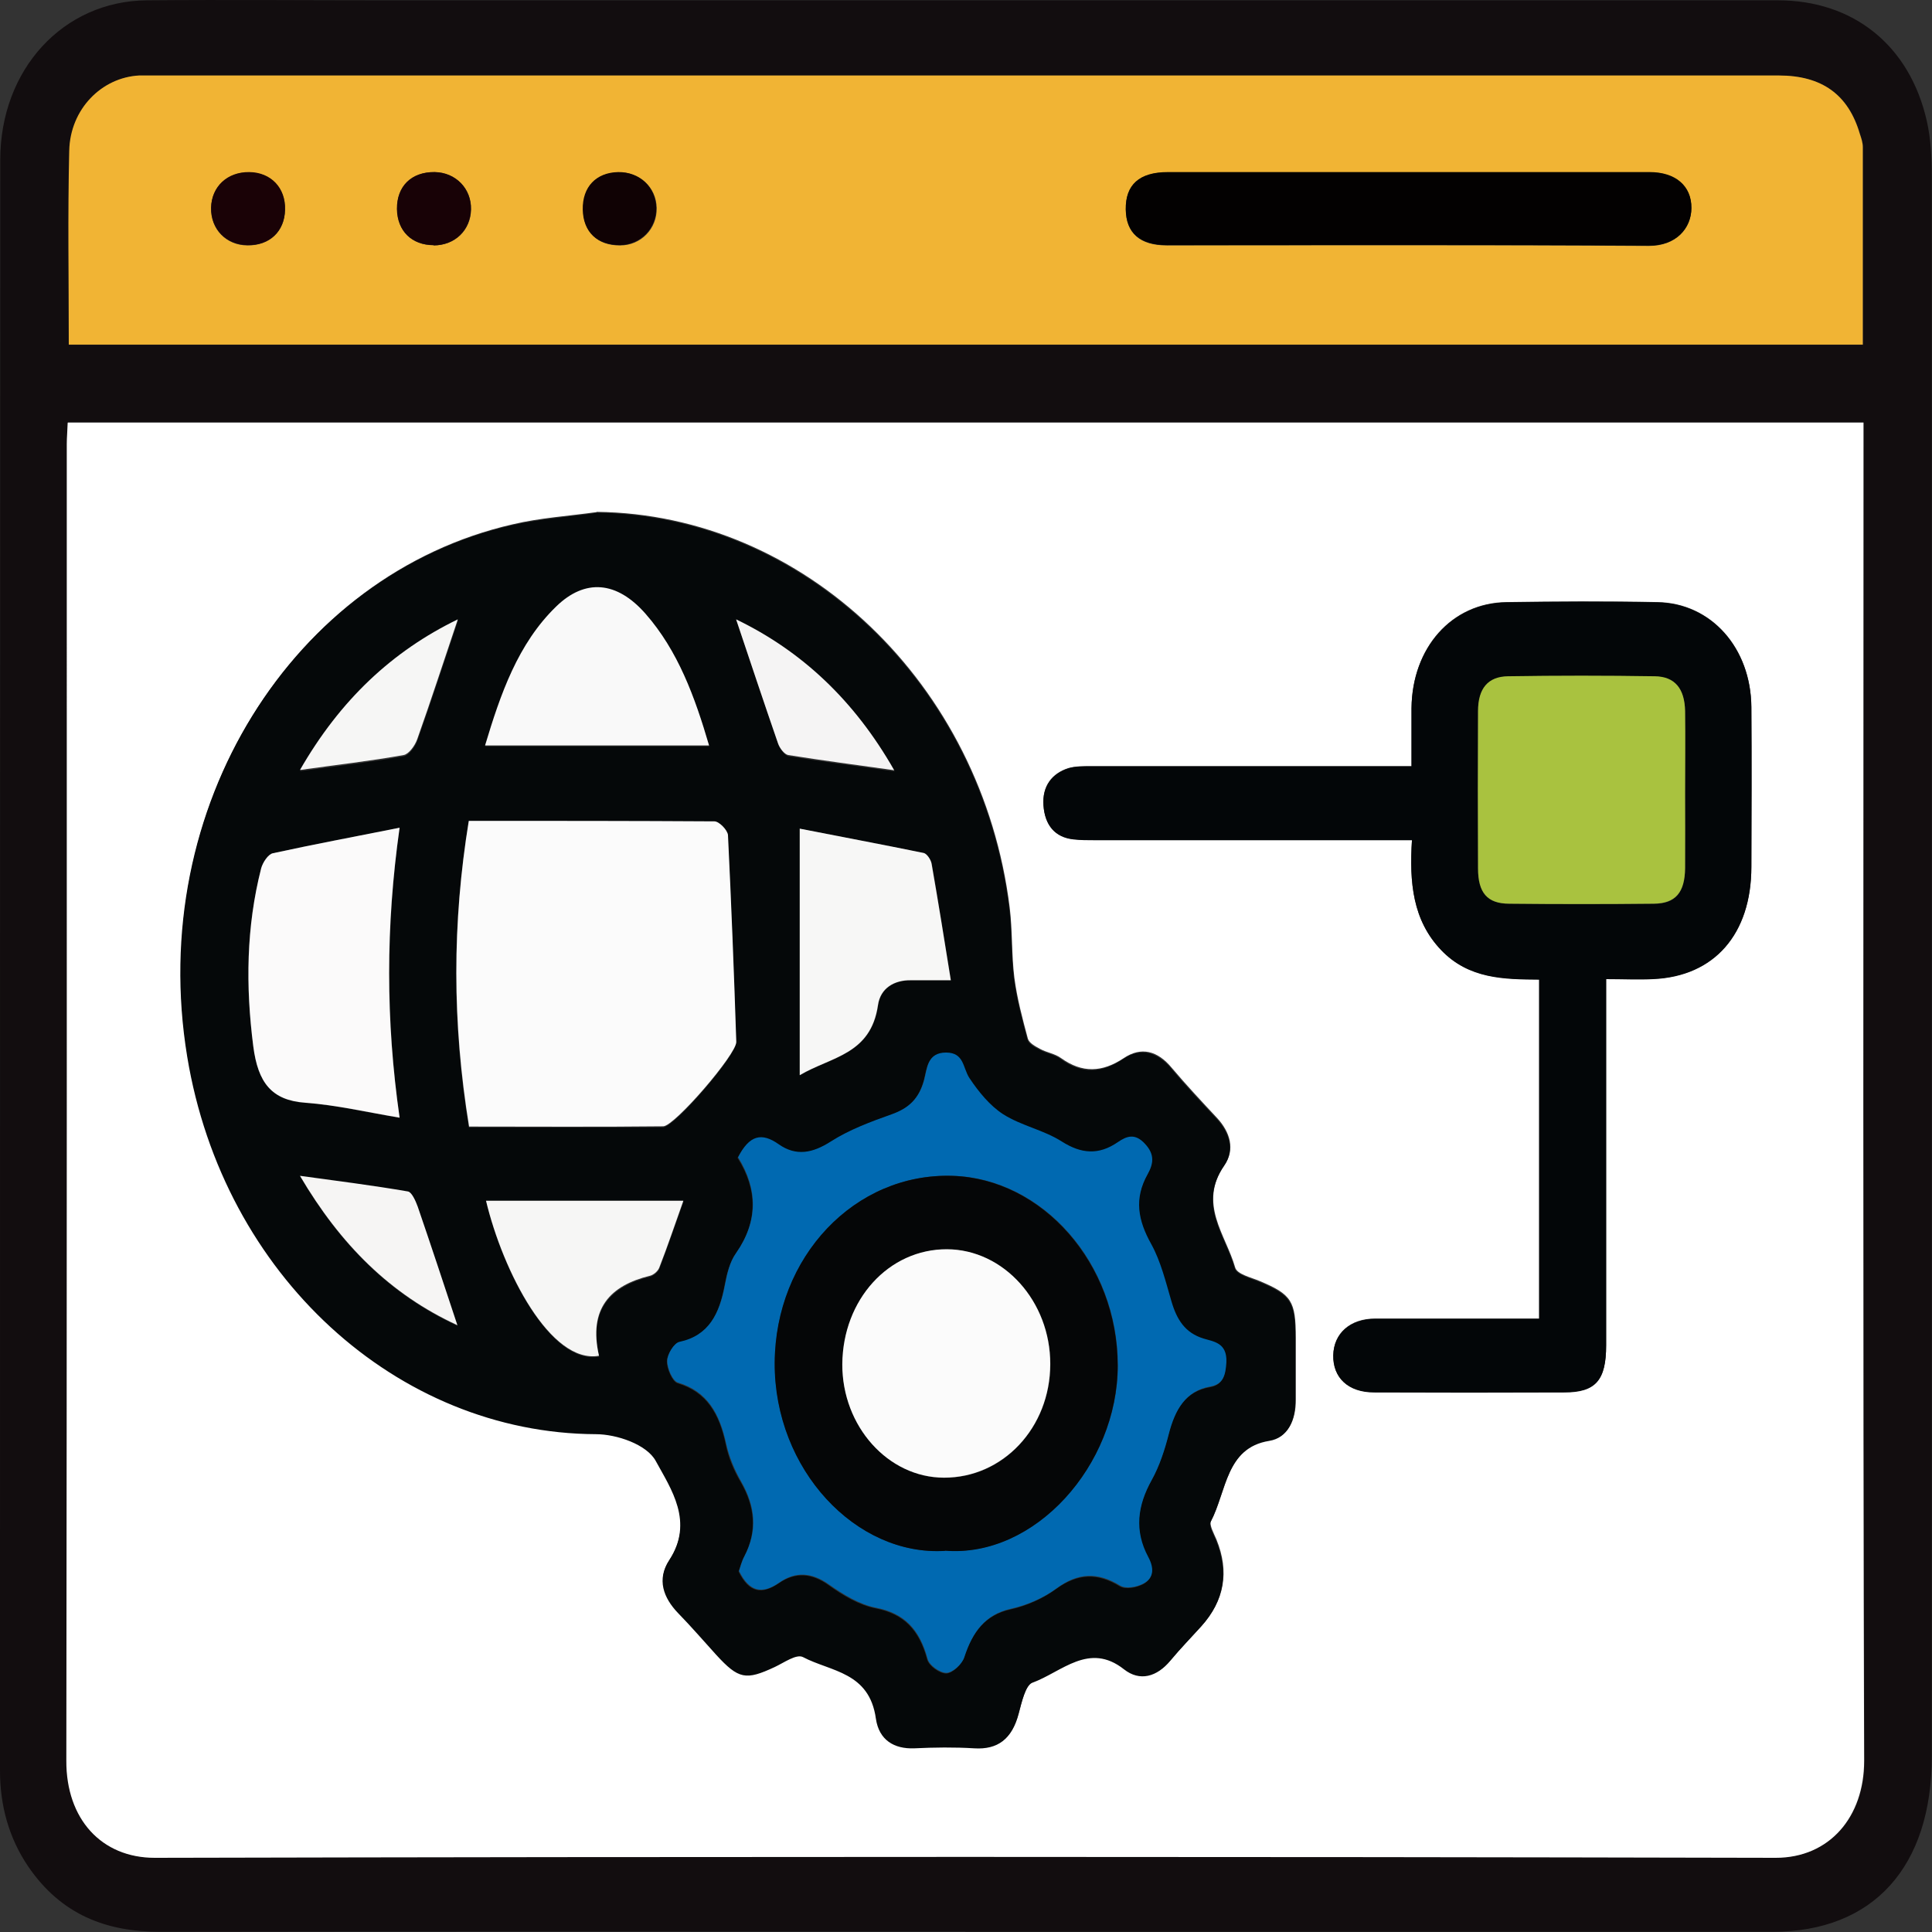 <svg width="30" height="30" viewBox="0 0 30 30" fill="none" xmlns="http://www.w3.org/2000/svg">
<rect x="0" y="0" width="30" height="30" fill="#333333" stroke="none"/>
<g clip-path="url(#clip0_2612_1281)">
<path d="M14.991 29.994C10.824 29.994 6.653 29.99 2.486 29.997C1.653 29.997 0.952 29.735 0.438 28.983C0.14 28.543 0 28.041 0 27.497C0 19.157 0 10.822 0.004 2.483C0.004 1.074 0.984 0.017 2.276 0.005C3.53 -0.006 4.783 0.005 6.037 0.005C13.226 0.005 20.419 0.005 27.608 0.005C28.778 0.005 29.653 0.704 29.919 1.877C29.983 2.158 29.997 2.459 29.997 2.753C30 10.926 29.997 19.096 29.997 27.269C29.997 28.99 29.09 29.994 27.528 29.997C23.35 29.997 19.169 29.997 14.991 29.997V29.994ZM1.054 6.562C1.047 6.689 1.04 6.793 1.04 6.893C1.04 13.709 1.044 20.52 1.033 27.335C1.033 28.242 1.579 28.847 2.406 28.844C10.796 28.824 19.186 28.824 27.577 28.844C28.41 28.844 28.953 28.211 28.95 27.339C28.928 20.535 28.939 13.736 28.939 6.932V6.558H1.054V6.562ZM1.072 5.354H28.928C28.928 4.316 28.928 3.301 28.928 2.286C28.928 2.216 28.904 2.147 28.883 2.081C28.701 1.468 28.291 1.174 27.622 1.174C19.211 1.174 10.8 1.174 2.388 1.174C2.315 1.174 2.238 1.174 2.164 1.174C1.583 1.201 1.093 1.695 1.079 2.344C1.054 3.335 1.072 4.327 1.072 5.354Z" fill="#120D0F"/>
<path d="M1.054 6.562H28.936V6.937C28.936 13.74 28.925 20.54 28.946 27.343C28.946 28.212 28.41 28.848 27.573 28.848C19.183 28.829 10.793 28.829 2.402 28.848C1.576 28.848 1.026 28.246 1.03 27.339C1.04 20.524 1.037 13.713 1.037 6.898C1.037 6.794 1.047 6.69 1.051 6.566L1.054 6.562ZM9.262 7.952C8.828 8.013 8.39 8.04 7.963 8.141C4.563 8.916 2.28 12.521 2.914 16.395C3.474 19.795 6.177 22.242 9.259 22.257C9.581 22.257 10.05 22.415 10.19 22.674C10.425 23.106 10.789 23.619 10.397 24.218C10.204 24.511 10.306 24.796 10.537 25.036C10.74 25.248 10.933 25.468 11.129 25.684C11.476 26.066 11.588 26.085 12.036 25.873C12.179 25.804 12.375 25.665 12.477 25.719C12.908 25.95 13.507 25.95 13.608 26.676C13.657 27.011 13.892 27.146 14.203 27.135C14.515 27.123 14.827 27.119 15.135 27.135C15.502 27.158 15.72 26.988 15.821 26.602C15.867 26.425 15.926 26.155 16.038 26.116C16.494 25.95 16.917 25.483 17.46 25.908C17.702 26.097 17.968 26.027 18.181 25.773C18.332 25.591 18.5 25.422 18.658 25.244C19.015 24.85 19.092 24.404 18.889 23.905C18.85 23.812 18.773 23.677 18.805 23.619C19.05 23.152 19.039 22.469 19.715 22.361C20.002 22.315 20.125 22.053 20.121 21.728C20.121 21.408 20.121 21.092 20.121 20.771C20.121 20.2 20.055 20.1 19.561 19.892C19.425 19.834 19.207 19.787 19.179 19.679C19.032 19.166 18.598 18.691 19.015 18.089C19.183 17.846 19.099 17.576 18.899 17.36C18.661 17.105 18.423 16.851 18.195 16.581C17.975 16.314 17.719 16.249 17.45 16.43C17.113 16.654 16.805 16.665 16.476 16.43C16.381 16.36 16.255 16.345 16.15 16.287C16.08 16.249 15.982 16.198 15.961 16.129C15.877 15.816 15.793 15.504 15.751 15.18C15.706 14.821 15.723 14.447 15.678 14.088C15.247 10.614 12.48 7.986 9.269 7.948L9.262 7.952ZM23.9 20.474C23.042 20.474 22.198 20.474 21.354 20.474C20.965 20.474 20.71 20.702 20.703 21.041C20.696 21.389 20.934 21.616 21.337 21.616C22.321 21.62 23.308 21.62 24.292 21.616C24.779 21.616 24.94 21.427 24.94 20.887C24.94 19.128 24.94 17.368 24.94 15.608C24.94 15.481 24.94 15.353 24.94 15.199C25.206 15.199 25.437 15.207 25.672 15.199C26.621 15.156 27.192 14.501 27.195 13.459C27.195 12.633 27.199 11.807 27.195 10.977C27.188 10.059 26.572 9.364 25.738 9.349C24.957 9.333 24.173 9.337 23.392 9.349C22.541 9.36 21.928 10.055 21.918 10.993C21.918 11.286 21.918 11.575 21.918 11.896H21.536C20.002 11.896 18.472 11.896 16.938 11.896C16.823 11.896 16.7 11.896 16.588 11.927C16.336 12.008 16.182 12.204 16.203 12.502C16.224 12.806 16.381 12.999 16.672 13.03C16.777 13.042 16.886 13.042 16.994 13.042C18.514 13.042 20.037 13.042 21.557 13.042H21.925C21.883 13.702 21.935 14.288 22.377 14.748C22.807 15.199 23.357 15.203 23.9 15.207V20.47V20.474Z" fill="white"/>
<path d="M1.068 5.351C1.068 4.325 1.051 3.333 1.075 2.341C1.089 1.693 1.579 1.203 2.161 1.172C2.234 1.172 2.311 1.172 2.385 1.172C10.796 1.172 19.207 1.172 27.619 1.172C28.291 1.172 28.701 1.469 28.879 2.079C28.901 2.144 28.925 2.214 28.925 2.283C28.925 3.298 28.925 4.309 28.925 5.351H1.068ZM21.89 2.677C20.636 2.677 19.383 2.677 18.132 2.677C17.691 2.677 17.477 2.87 17.481 3.256C17.488 3.622 17.702 3.811 18.118 3.811C20.612 3.811 23.108 3.804 25.602 3.819C26.026 3.819 26.26 3.549 26.264 3.233C26.264 2.889 26.012 2.677 25.616 2.677C24.373 2.677 23.133 2.677 21.89 2.677ZM3.841 3.811C4.185 3.815 4.419 3.595 4.426 3.26C4.433 2.92 4.206 2.681 3.87 2.677C3.533 2.673 3.285 2.901 3.278 3.229C3.271 3.561 3.512 3.808 3.841 3.811ZM6.734 3.811C7.063 3.811 7.308 3.576 7.315 3.252C7.322 2.928 7.077 2.681 6.752 2.673C6.391 2.669 6.16 2.893 6.167 3.248C6.17 3.588 6.394 3.808 6.737 3.808L6.734 3.811ZM9.63 3.811C9.952 3.811 10.204 3.553 10.197 3.229C10.19 2.908 9.935 2.669 9.605 2.677C9.259 2.681 9.049 2.905 9.056 3.26C9.063 3.607 9.28 3.815 9.633 3.811H9.63Z" fill="#F1B434"/>
<path d="M9.262 7.961C12.477 8 15.24 10.627 15.671 14.101C15.716 14.463 15.699 14.834 15.744 15.193C15.786 15.513 15.87 15.829 15.954 16.142C15.972 16.212 16.07 16.262 16.143 16.3C16.248 16.358 16.375 16.374 16.469 16.443C16.798 16.682 17.106 16.667 17.443 16.443C17.712 16.262 17.968 16.331 18.189 16.594C18.413 16.864 18.654 17.118 18.892 17.373C19.092 17.589 19.176 17.859 19.008 18.102C18.591 18.704 19.029 19.183 19.172 19.692C19.201 19.797 19.418 19.847 19.554 19.905C20.048 20.113 20.114 20.213 20.114 20.785C20.114 21.105 20.114 21.421 20.114 21.741C20.114 22.062 19.995 22.328 19.708 22.374C19.032 22.482 19.043 23.166 18.798 23.632C18.766 23.69 18.843 23.825 18.882 23.918C19.085 24.415 19.008 24.861 18.651 25.257C18.493 25.431 18.328 25.601 18.174 25.786C17.964 26.04 17.698 26.114 17.453 25.921C16.91 25.492 16.487 25.963 16.031 26.129C15.923 26.168 15.863 26.438 15.814 26.615C15.713 27.005 15.492 27.171 15.128 27.148C14.82 27.129 14.508 27.133 14.196 27.148C13.885 27.16 13.65 27.021 13.601 26.689C13.5 25.959 12.901 25.959 12.47 25.732C12.368 25.678 12.176 25.817 12.029 25.886C11.581 26.095 11.469 26.075 11.122 25.697C10.926 25.481 10.733 25.257 10.53 25.049C10.299 24.809 10.197 24.524 10.39 24.231C10.782 23.632 10.418 23.119 10.183 22.687C10.043 22.428 9.574 22.27 9.252 22.27C6.17 22.255 3.467 19.808 2.907 16.408C2.269 12.534 4.552 8.93 7.956 8.154C8.383 8.057 8.821 8.027 9.255 7.965L9.262 7.961ZM11.458 17.987C11.763 18.477 11.773 18.971 11.423 19.468C11.328 19.604 11.283 19.789 11.251 19.959C11.167 20.41 11.003 20.75 10.544 20.846C10.463 20.862 10.355 21.039 10.355 21.14C10.355 21.255 10.439 21.452 10.52 21.479C10.975 21.614 11.171 21.958 11.269 22.428C11.311 22.633 11.395 22.834 11.5 23.011C11.721 23.393 11.763 23.775 11.553 24.177C11.511 24.254 11.489 24.346 11.469 24.404C11.633 24.736 11.829 24.763 12.092 24.586C12.348 24.408 12.603 24.424 12.869 24.616C13.09 24.775 13.342 24.925 13.598 24.975C14.035 25.06 14.274 25.311 14.396 25.766C14.424 25.871 14.592 25.986 14.69 25.986C14.788 25.986 14.928 25.851 14.967 25.743C15.096 25.35 15.293 25.079 15.692 24.991C15.937 24.937 16.192 24.825 16.399 24.674C16.735 24.431 17.04 24.42 17.387 24.632C17.474 24.686 17.642 24.655 17.747 24.601C17.908 24.516 17.919 24.366 17.824 24.188C17.604 23.779 17.656 23.389 17.877 22.992C17.999 22.776 18.08 22.521 18.143 22.274C18.241 21.892 18.402 21.606 18.787 21.541C18.983 21.506 19.025 21.371 19.036 21.163C19.053 20.858 18.833 20.842 18.682 20.796C18.395 20.707 18.265 20.503 18.181 20.213C18.094 19.912 18.017 19.596 17.87 19.33C17.667 18.959 17.6 18.623 17.814 18.241C17.901 18.083 17.926 17.936 17.775 17.774C17.621 17.608 17.495 17.651 17.348 17.747C17.054 17.948 16.784 17.929 16.48 17.736C16.196 17.558 15.853 17.493 15.569 17.311C15.363 17.18 15.187 16.964 15.047 16.752C14.942 16.594 14.967 16.35 14.683 16.354C14.393 16.354 14.393 16.597 14.344 16.779C14.263 17.072 14.098 17.223 13.843 17.311C13.517 17.427 13.188 17.547 12.894 17.736C12.61 17.917 12.354 17.967 12.085 17.778C11.822 17.593 11.63 17.636 11.451 17.987H11.458ZM7.277 12.758C7.018 14.348 7.018 15.891 7.28 17.508C8.285 17.508 9.29 17.512 10.295 17.504C10.474 17.504 11.437 16.381 11.43 16.192C11.395 15.119 11.356 14.05 11.3 12.982C11.297 12.904 11.164 12.769 11.09 12.769C9.83 12.758 8.566 12.762 7.273 12.762L7.277 12.758ZM6.209 12.854C5.515 12.989 4.875 13.109 4.237 13.252C4.164 13.267 4.08 13.394 4.055 13.487C3.821 14.398 3.81 15.316 3.933 16.25C4.006 16.814 4.216 17.087 4.742 17.126C5.225 17.161 5.701 17.273 6.205 17.358C5.992 15.845 5.992 14.386 6.205 12.854H6.209ZM12.421 16.698C12.911 16.408 13.524 16.381 13.636 15.61C13.675 15.343 13.892 15.22 14.147 15.224C14.326 15.224 14.505 15.224 14.767 15.224C14.662 14.587 14.571 14 14.47 13.418C14.459 13.352 14.396 13.259 14.347 13.248C13.692 13.113 13.034 12.989 12.421 12.87V16.694V16.698ZM11.013 11.588C10.793 10.832 10.53 10.118 10.029 9.547C9.581 9.034 9.087 8.995 8.639 9.431C8.044 10.01 7.774 10.793 7.536 11.588H11.013ZM7.55 18.654C7.809 19.758 8.555 21.197 9.304 21.066C9.136 20.329 9.486 19.974 10.096 19.824C10.152 19.808 10.218 19.754 10.239 19.7C10.369 19.357 10.488 19.009 10.614 18.658H7.55V18.654ZM11.437 9.636C11.654 10.28 11.868 10.925 12.088 11.561C12.113 11.635 12.186 11.731 12.246 11.743C12.778 11.828 13.318 11.897 13.892 11.978C13.272 10.89 12.453 10.126 11.437 9.636ZM7.112 9.636C6.097 10.13 5.284 10.89 4.661 11.974C5.235 11.897 5.757 11.835 6.272 11.743C6.352 11.727 6.447 11.596 6.482 11.496C6.699 10.886 6.899 10.269 7.112 9.636ZM7.105 20.588C6.885 19.928 6.692 19.337 6.489 18.747C6.457 18.658 6.398 18.523 6.338 18.512C5.799 18.419 5.256 18.353 4.661 18.268C5.288 19.337 6.065 20.109 7.105 20.588Z" fill="#050809"/>
<path d="M23.9 20.476V15.212C23.357 15.208 22.807 15.204 22.377 14.753C21.939 14.293 21.883 13.707 21.925 13.047H21.557C20.037 13.047 18.514 13.047 16.994 13.047C16.886 13.047 16.781 13.047 16.672 13.035C16.382 13.005 16.224 12.816 16.203 12.507C16.182 12.21 16.336 12.013 16.588 11.932C16.697 11.897 16.819 11.901 16.938 11.901C18.472 11.901 20.002 11.901 21.536 11.901H21.918C21.918 11.581 21.918 11.287 21.918 10.998C21.928 10.06 22.541 9.366 23.392 9.354C24.173 9.342 24.957 9.338 25.738 9.354C26.572 9.369 27.188 10.064 27.195 10.982C27.202 11.808 27.199 12.634 27.195 13.464C27.195 14.506 26.621 15.162 25.672 15.204C25.441 15.216 25.206 15.204 24.94 15.204C24.94 15.362 24.94 15.486 24.94 15.613C24.94 17.373 24.94 19.133 24.94 20.892C24.94 21.433 24.779 21.622 24.292 21.622C23.308 21.626 22.321 21.626 21.337 21.622C20.934 21.622 20.696 21.394 20.703 21.047C20.71 20.707 20.965 20.48 21.354 20.48C22.198 20.48 23.042 20.48 23.9 20.48V20.476ZM26.166 12.318C26.166 11.893 26.169 11.469 26.166 11.044C26.159 10.697 26.012 10.508 25.696 10.504C24.936 10.492 24.177 10.492 23.417 10.504C23.105 10.508 22.954 10.697 22.951 11.044C22.947 11.858 22.947 12.673 22.951 13.487C22.951 13.865 23.095 14.031 23.434 14.035C24.184 14.043 24.933 14.043 25.682 14.035C26.018 14.035 26.162 13.861 26.166 13.483C26.169 13.093 26.166 12.704 26.166 12.314V12.318Z" fill="#030608"/>
<path d="M21.89 2.672C23.133 2.672 24.373 2.672 25.616 2.672C26.015 2.672 26.267 2.884 26.264 3.228C26.264 3.544 26.026 3.818 25.602 3.814C23.108 3.795 20.612 3.806 18.119 3.806C17.702 3.806 17.485 3.617 17.481 3.251C17.474 2.869 17.691 2.672 18.133 2.672C19.386 2.672 20.64 2.672 21.89 2.672Z" fill="#030101"/>
<path d="M3.842 3.806C3.512 3.803 3.271 3.556 3.278 3.224C3.285 2.896 3.53 2.668 3.87 2.672C4.206 2.676 4.437 2.915 4.426 3.255C4.419 3.594 4.185 3.814 3.842 3.806Z" fill="#1A0206"/>
<path d="M6.734 3.806C6.394 3.806 6.17 3.587 6.163 3.247C6.16 2.892 6.387 2.668 6.748 2.672C7.074 2.676 7.319 2.927 7.312 3.251C7.305 3.575 7.063 3.81 6.731 3.81L6.734 3.806Z" fill="#180206"/>
<path d="M9.627 3.806C9.273 3.806 9.056 3.602 9.049 3.255C9.042 2.903 9.255 2.68 9.599 2.672C9.928 2.668 10.18 2.903 10.19 3.224C10.197 3.544 9.949 3.803 9.623 3.806H9.627Z" fill="#100204"/>
<path d="M11.458 17.976C11.637 17.621 11.829 17.582 12.092 17.768C12.361 17.957 12.617 17.907 12.901 17.725C13.191 17.54 13.524 17.417 13.85 17.301C14.109 17.208 14.273 17.061 14.351 16.768C14.399 16.587 14.399 16.344 14.69 16.344C14.974 16.344 14.949 16.583 15.054 16.741C15.198 16.957 15.373 17.17 15.576 17.301C15.86 17.482 16.203 17.544 16.487 17.725C16.791 17.918 17.061 17.938 17.355 17.737C17.499 17.637 17.628 17.594 17.782 17.764C17.936 17.93 17.908 18.076 17.821 18.231C17.607 18.613 17.67 18.949 17.877 19.319C18.024 19.585 18.101 19.902 18.189 20.203C18.273 20.492 18.402 20.697 18.689 20.785C18.84 20.832 19.057 20.847 19.043 21.152C19.032 21.36 18.99 21.495 18.794 21.53C18.413 21.596 18.248 21.885 18.15 22.264C18.087 22.511 18.006 22.761 17.884 22.981C17.663 23.379 17.611 23.768 17.831 24.178C17.926 24.355 17.915 24.506 17.754 24.59C17.649 24.645 17.485 24.675 17.394 24.621C17.047 24.409 16.742 24.417 16.406 24.664C16.196 24.818 15.944 24.926 15.699 24.98C15.3 25.069 15.103 25.335 14.974 25.733C14.939 25.841 14.795 25.972 14.697 25.976C14.596 25.976 14.428 25.86 14.403 25.756C14.28 25.3 14.042 25.05 13.605 24.965C13.349 24.915 13.1 24.764 12.876 24.606C12.607 24.413 12.354 24.398 12.099 24.575C11.84 24.756 11.64 24.726 11.476 24.394C11.496 24.336 11.518 24.243 11.559 24.166C11.77 23.765 11.728 23.387 11.507 23.001C11.405 22.823 11.321 22.622 11.276 22.418C11.174 21.947 10.982 21.604 10.527 21.468C10.446 21.445 10.358 21.249 10.362 21.129C10.362 21.025 10.47 20.851 10.551 20.836C11.006 20.739 11.174 20.4 11.258 19.948C11.29 19.778 11.335 19.589 11.43 19.458C11.777 18.96 11.766 18.466 11.465 17.976H11.458ZM14.676 24.077C16.066 24.189 17.358 22.75 17.358 21.202C17.358 19.612 16.189 18.3 14.795 18.258C13.275 18.208 12.039 19.516 12.032 21.164C12.025 22.819 13.296 24.166 14.676 24.081V24.077Z" fill="#0069B1"/>
<path d="M7.277 12.746C8.569 12.746 9.833 12.746 11.094 12.754C11.167 12.754 11.297 12.889 11.304 12.966C11.356 14.035 11.398 15.108 11.433 16.177C11.44 16.366 10.477 17.485 10.299 17.489C9.294 17.5 8.289 17.493 7.284 17.493C7.021 15.876 7.021 14.332 7.28 12.742L7.277 12.746Z" fill="#FBFBFB"/>
<path d="M6.205 12.852C5.988 14.384 5.988 15.842 6.205 17.355C5.697 17.27 5.221 17.158 4.741 17.123C4.216 17.085 4.006 16.811 3.933 16.247C3.813 15.31 3.824 14.391 4.055 13.484C4.08 13.392 4.164 13.264 4.237 13.249C4.875 13.11 5.515 12.991 6.209 12.852H6.205Z" fill="#FBFAFA"/>
<path d="M12.418 16.692V12.867C13.027 12.987 13.685 13.11 14.344 13.245C14.393 13.257 14.456 13.35 14.466 13.415C14.568 13.998 14.662 14.584 14.764 15.221C14.501 15.221 14.323 15.221 14.144 15.221C13.888 15.217 13.671 15.341 13.633 15.607C13.521 16.379 12.908 16.406 12.418 16.695V16.692Z" fill="#F7F7F6"/>
<path d="M11.01 11.575H7.532C7.771 10.78 8.04 9.996 8.636 9.418C9.084 8.982 9.578 9.02 10.026 9.533C10.527 10.105 10.789 10.819 11.01 11.575Z" fill="#F9F9F9"/>
<path d="M7.546 18.645H10.611C10.484 19 10.369 19.347 10.236 19.686C10.215 19.74 10.145 19.798 10.092 19.81C9.479 19.96 9.133 20.315 9.301 21.052C8.551 21.184 7.809 19.744 7.546 18.641V18.645Z" fill="#F6F6F5"/>
<path d="M11.43 9.617C12.445 10.107 13.265 10.871 13.885 11.96C13.31 11.879 12.771 11.809 12.239 11.724C12.179 11.713 12.106 11.616 12.081 11.543C11.861 10.906 11.647 10.265 11.43 9.617Z" fill="#F5F4F4"/>
<path d="M7.109 9.617C6.895 10.25 6.696 10.867 6.479 11.477C6.444 11.578 6.349 11.709 6.268 11.724C5.754 11.817 5.232 11.875 4.658 11.956C5.281 10.871 6.09 10.111 7.109 9.617Z" fill="#F6F6F5"/>
<path d="M7.102 20.577C6.062 20.099 5.288 19.327 4.658 18.258C5.249 18.339 5.796 18.408 6.335 18.501C6.394 18.512 6.454 18.648 6.486 18.736C6.689 19.327 6.885 19.921 7.102 20.577Z" fill="#F6F5F4"/>
<path d="M26.166 12.311C26.166 12.7 26.169 13.09 26.166 13.48C26.162 13.858 26.018 14.028 25.682 14.032C24.933 14.04 24.183 14.04 23.434 14.032C23.094 14.032 22.951 13.862 22.951 13.484C22.947 12.67 22.947 11.855 22.951 11.041C22.951 10.69 23.105 10.505 23.417 10.501C24.177 10.489 24.936 10.489 25.696 10.501C26.008 10.505 26.159 10.694 26.166 11.041C26.172 11.466 26.166 11.89 26.166 12.315V12.311Z" fill="#A9C23F"/>
<path d="M14.673 24.082C13.296 24.167 12.022 22.821 12.029 21.165C12.036 19.517 13.272 18.209 14.792 18.259C16.182 18.305 17.352 19.618 17.355 21.204C17.355 22.755 16.066 24.194 14.673 24.079V24.082ZM14.659 22.948C15.576 22.952 16.308 22.168 16.311 21.184C16.311 20.212 15.59 19.405 14.708 19.401C13.801 19.398 13.086 20.181 13.083 21.188C13.079 22.149 13.79 22.944 14.662 22.948H14.659Z" fill="#050607"/>
<path d="M14.659 22.945C13.79 22.945 13.076 22.146 13.079 21.185C13.086 20.178 13.801 19.395 14.704 19.398C15.586 19.402 16.311 20.209 16.308 21.181C16.308 22.169 15.572 22.949 14.655 22.945H14.659Z" fill="#FBFBFB"/>
</g>
<defs>
<clipPath id="clip0_2612_1281">
<rect width="30" height="30" fill="white"/>
</clipPath>
</defs>
</svg>
